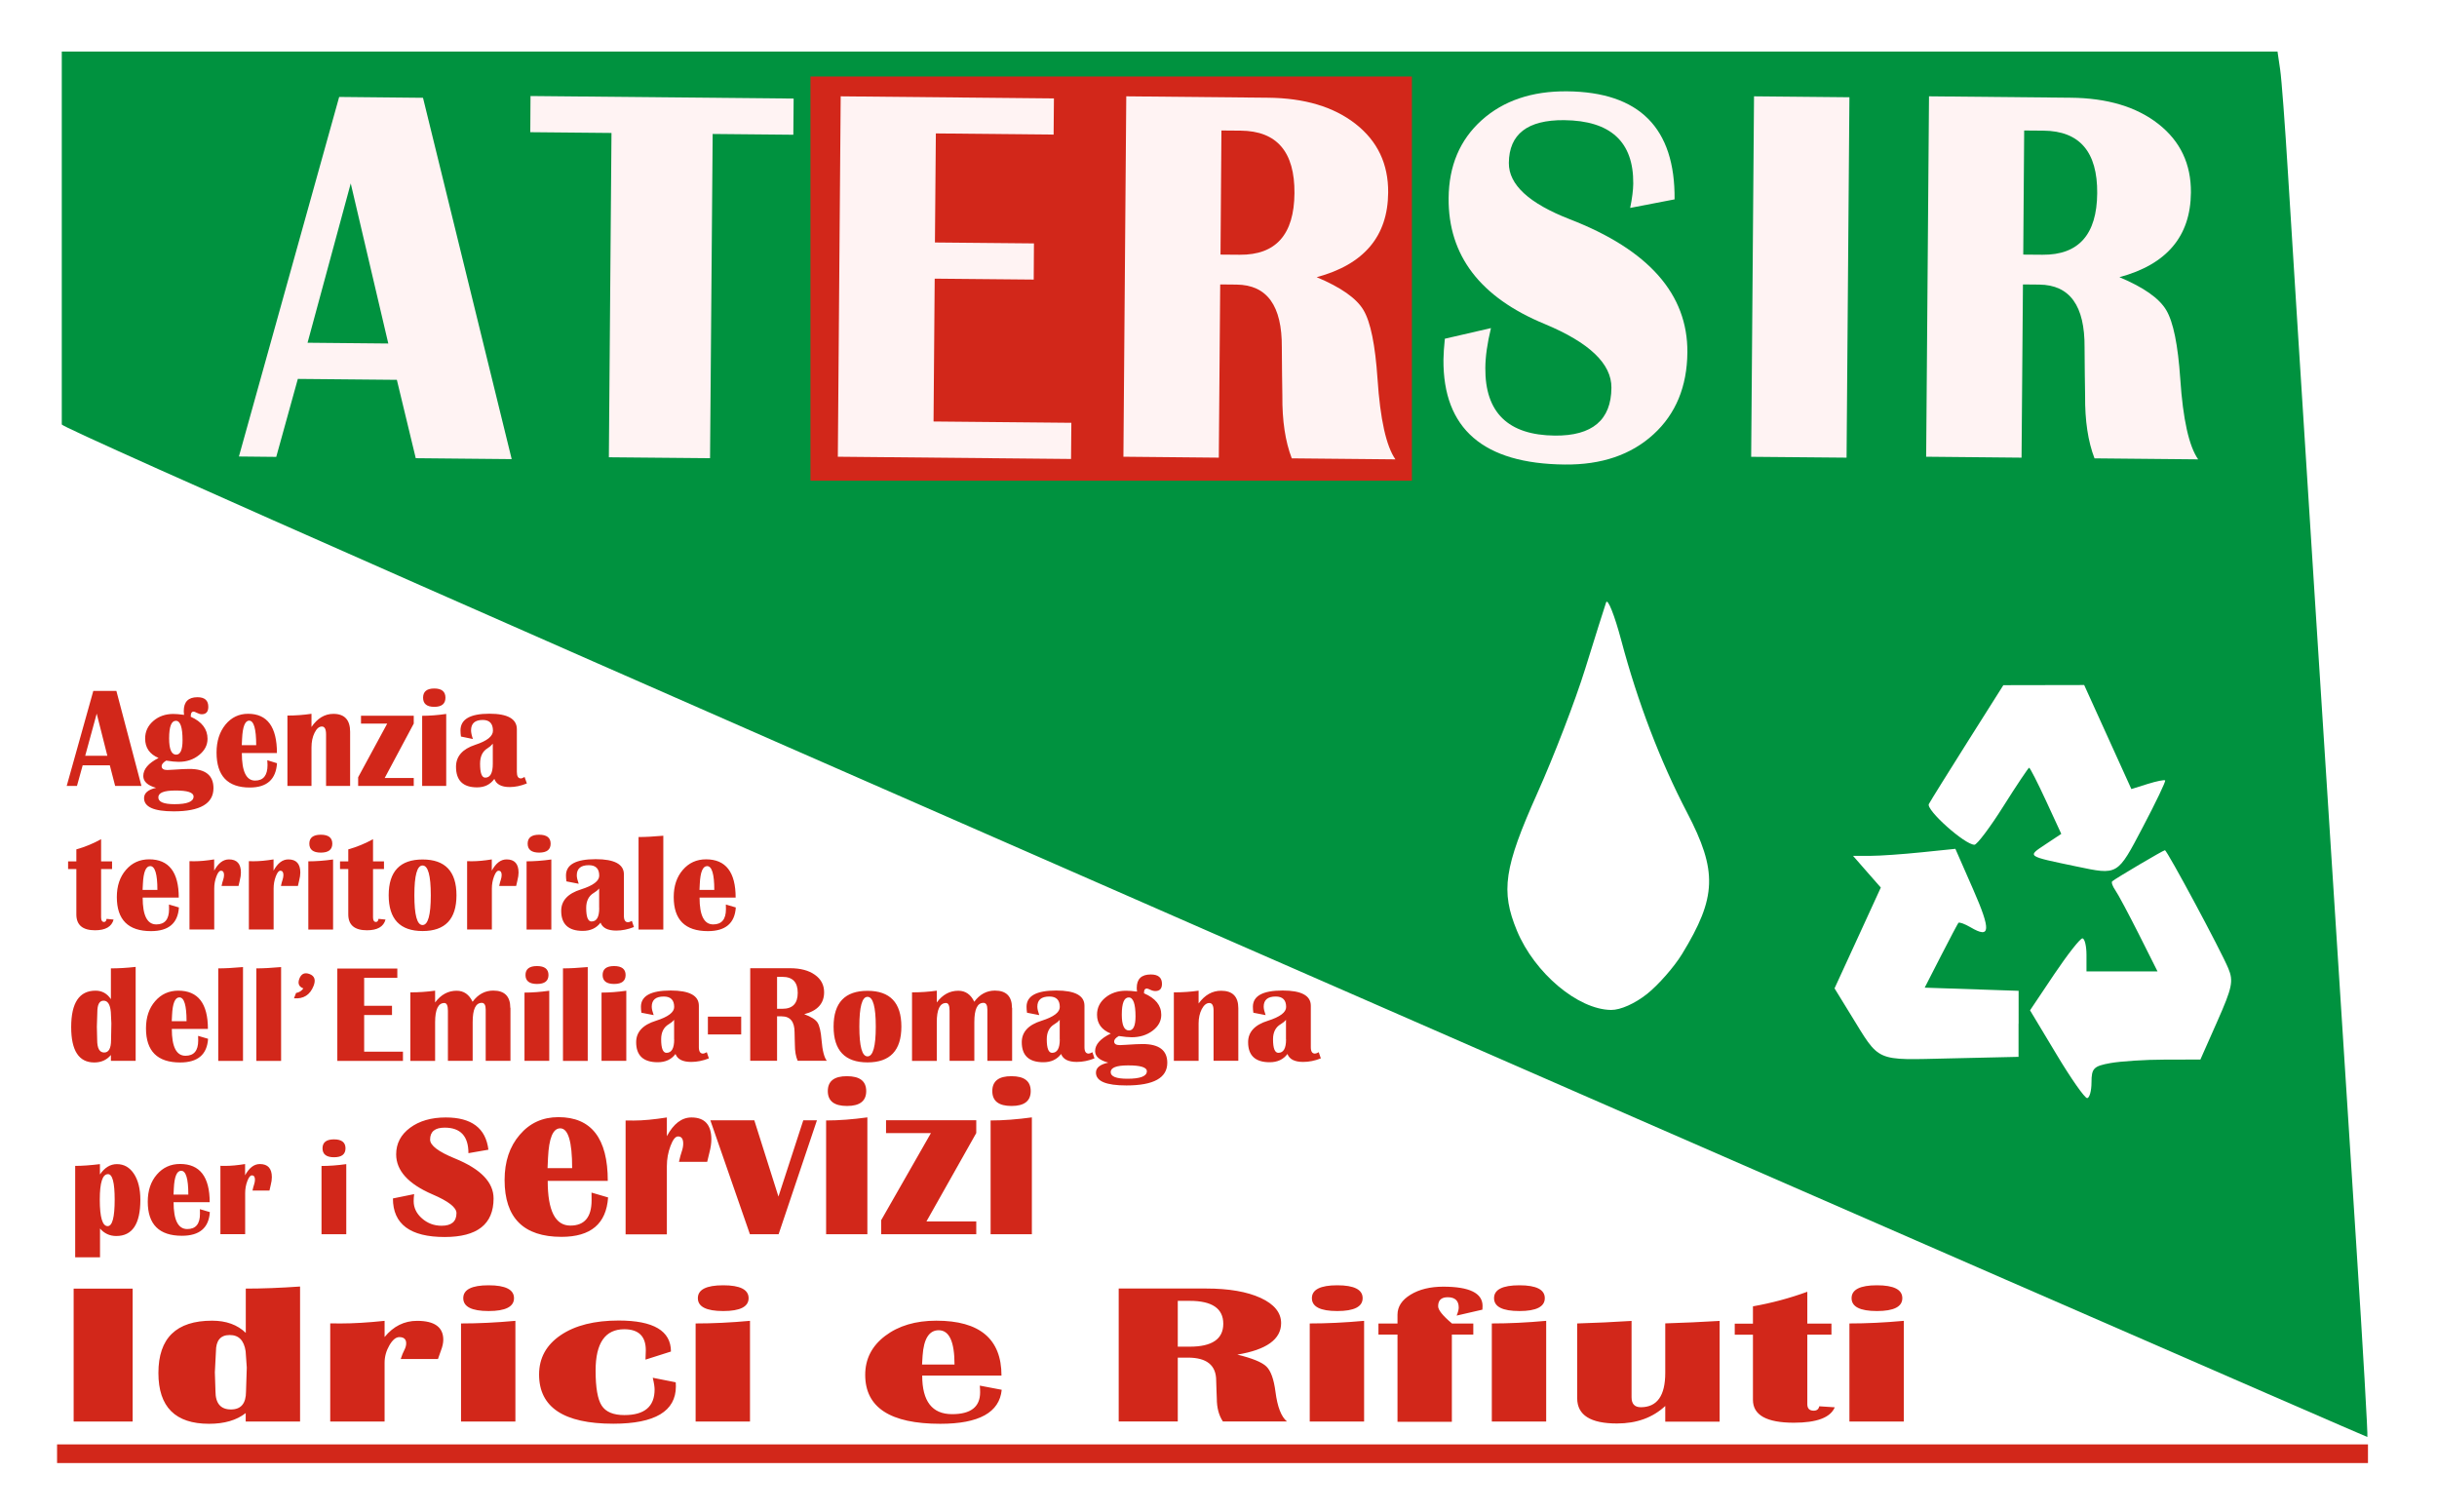 <?xml version="1.0" encoding="utf-8"?>
<!-- Generator: Adobe Illustrator 27.0.0, SVG Export Plug-In . SVG Version: 6.00 Build 0)  -->
<svg version="1.1" id="Livello_1" xmlns="http://www.w3.org/2000/svg" xmlns:xlink="http://www.w3.org/1999/xlink" x="0px" y="0px"
	 viewBox="0 0 316 196" style="enable-background:new 0 0 316 196;" xml:space="preserve">
<style type="text/css">
	.st0{fill:#FFFFFF;}
	.st1{fill:#00923F;}
	.st2{fill:#D2271A;}
	.st3{fill:#FFF3F3;}
</style>
<rect class="st0" width="316" height="196"/>
<g>
	<path class="st1" d="M305.5,160.89c-3.16-48.99-8.17-127.55-8.83-138.5c-0.37-6.09-0.82-12.11-1.01-13.39l-0.34-2.32H8.01v48.36
		l0.03,0.01C7.24,55.7,306.88,186.4,306.97,186.32C307.06,186.25,306.4,174.8,305.5,160.89z M218.12,123.68
		c-1.03,1.69-3.08,4.02-4.53,5.18c-1.6,1.27-3.46,2.1-4.68,2.09c-4.29-0.04-9.93-4.78-12.21-10.27c-2.13-5.14-1.68-8.18,2.64-17.83
		c2.14-4.77,4.94-12.04,6.22-16.17s2.5-7.98,2.7-8.57c0.2-0.59,1.09,1.63,1.97,4.94c2.13,8.01,5.06,15.66,8.51,22.27
		C222.73,112.95,222.61,116.33,218.12,123.68z M261.74,132.74v4.29l-8.86,0.2c-9.91,0.22-9.04,0.6-12.93-5.71l-2.07-3.37l3-6.53
		l3-6.54l-1.8-2.05l-1.8-2.06l2.24,0c1.24,0,4.22-0.21,6.64-0.46l4.39-0.45l2.31,5.27c2.33,5.31,2.25,6.43-0.33,4.91
		c-0.77-0.45-1.48-0.71-1.59-0.58c-0.1,0.13-1.13,2.07-2.28,4.32l-2.09,4.08l12.18,0.41V132.74z M259.78,104.53
		c-1.73,2.75-3.43,5-3.76,5c-1.25,0-6.31-4.53-5.91-5.28c0.23-0.43,2.5-4.07,5.04-8.1l4.62-7.31l5.24-0.01l5.24-0.01l6.12,13.49
		l2.1-0.66c1.16-0.36,2.18-0.57,2.28-0.46c0.1,0.11-1.2,2.83-2.9,6.06c-3.32,6.31-3.18,6.23-8.63,5.09
		c-6.5-1.36-6.37-1.27-4.02-2.84l2.08-1.38l-1.98-4.29c-1.09-2.36-2.08-4.29-2.19-4.29C263.03,99.53,261.51,101.78,259.78,104.53z
		 M287.52,132.41l-2.2,4.97l-4.61,0.01c-2.53,0-5.71,0.21-7.06,0.45c-2.16,0.39-2.45,0.67-2.45,2.49l0,0c0,1.13-0.26,2.05-0.57,2.05
		c-0.31,0-2.11-2.56-3.98-5.69l-3.42-5.69l3.13-4.67c1.73-2.57,3.37-4.66,3.66-4.66c0.29,0,0.53,0.97,0.53,2.14v2.14h9.21
		l-2.42-4.82c-1.34-2.65-2.71-5.23-3.07-5.73c-0.35-0.5-0.52-1.01-0.38-1.13c0.47-0.4,6.62-4.03,6.83-4.03
		c0.28,0,7.25,12.98,8.22,15.32C289.63,127.2,289.45,128.05,287.52,132.41z"/>
	<path class="st2" d="M40.67,127.81c0.29-0.76,0.12-1.26-0.51-1.51c-0.65-0.25-1.09-0.05-1.34,0.59c-0.24,0.62-0.07,1.05,0.52,1.27
		c-0.24,0.32-0.55,0.52-0.95,0.59l-0.27,0.69C39.36,129.54,40.21,129,40.67,127.81L40.67,127.81L40.67,127.81z"/>
	<path class="st2" d="M9.55,167.08v17.24h7.65v-17.24H9.55L9.55,167.08z M31.87,167.08v5.74c-1.08-1.05-2.54-1.58-4.37-1.58
		c-4.64,0-6.96,2.26-6.96,6.78c0,4.4,2.19,6.59,6.57,6.59c1.98,0,3.57-0.46,4.75-1.39v1.1h7.05v-17.51
		C36.35,166.99,34,167.08,31.87,167.08L31.87,167.08L31.87,167.08z M31.85,175.2l0.15,2.12l-0.1,3.11c0,1.55-0.65,2.32-1.95,2.32
		c-1.34,0-2.01-0.79-2.01-2.36l-0.08-2.46l0.14-2.7c0-1.42,0.59-2.13,1.78-2.13C30.96,173.09,31.64,173.8,31.85,175.2L31.85,175.2
		L31.85,175.2z M57.15,175.19c0.22-0.56,0.33-1.05,0.33-1.48c0-1.63-1.13-2.45-3.4-2.45c-1.66,0-3.07,0.7-4.21,2.1v-2.1
		c-2.16,0.23-4.06,0.34-5.68,0.34l-1.37-0.01v12.73h7.05v-7.63c0-0.79,0.21-1.54,0.62-2.25c0.41-0.71,0.84-1.07,1.29-1.07
		c0.59,0,0.89,0.27,0.89,0.81c0,0.28-0.09,0.59-0.27,0.93c-0.13,0.24-0.28,0.6-0.44,1.1h4.83
		C56.95,175.76,57.07,175.42,57.15,175.19L57.15,175.19L57.15,175.19z M60.07,168.32c0,1.11,1.09,1.67,3.29,1.67
		c2.19,0,3.29-0.56,3.29-1.67s-1.1-1.67-3.29-1.67C61.16,166.65,60.07,167.21,60.07,168.32L60.07,168.32L60.07,168.32z
		 M66.83,184.32v-13.06c-2.5,0.23-4.85,0.34-7.05,0.34v12.72H66.83L66.83,184.32z M84.88,180.16c0,2.22-1.31,3.32-3.92,3.32
		c-1.43,0-2.41-0.41-2.94-1.23c-0.53-0.82-0.79-2.33-0.79-4.54c0-3.57,1.24-5.36,3.71-5.36c1.87,0,2.8,0.91,2.8,2.73l-0.04,1.21
		l3.3-1.05c0-2.68-2.26-4.02-6.78-4.02c-3.14,0-5.65,0.63-7.52,1.9c-1.87,1.27-2.8,2.97-2.8,5.1c0,4.25,3.21,6.38,9.62,6.38
		c5.41,0,8.12-1.62,8.12-4.85l-0.02-0.52l-2.98-0.59C84.81,179.34,84.88,179.84,84.88,180.16L84.88,180.16L84.88,180.16z
		 M90.49,168.32c0,1.11,1.09,1.67,3.29,1.67c2.19,0,3.29-0.56,3.29-1.67s-1.1-1.67-3.29-1.67
		C91.58,166.65,90.49,167.21,90.49,168.32L90.49,168.32L90.49,168.32z M97.25,184.32v-13.06c-2.5,0.23-4.85,0.34-7.05,0.34v12.72
		H97.25L97.25,184.32z M127.09,180.53c0,1.89-1.21,2.83-3.63,2.83c-2.59,0-3.88-1.67-3.88-5h10.28c0-4.75-2.82-7.12-8.45-7.12
		c-2.69,0-4.9,0.66-6.63,1.97c-1.73,1.31-2.59,3-2.59,5.05c0,4.24,3.25,6.35,9.74,6.35c5.01,0,7.67-1.47,7.96-4.41l-2.84-0.54
		C127.08,179.99,127.09,180.28,127.09,180.53L127.09,180.53L127.09,180.53z M119.63,175.78c0.15-2.2,0.85-3.3,2.09-3.3
		c1.37,0,2.05,1.48,2.05,4.45h-4.21L119.63,175.78L119.63,175.78z M152.72,184.32v-8.29h1.31c2.45,0,3.67,0.99,3.67,2.98l0.04,1.29
		l0.04,1.02c0,1.2,0.26,2.19,0.79,2.99h8.31c-0.75-0.62-1.24-1.9-1.49-3.84c-0.21-1.63-0.6-2.72-1.17-3.28
		c-0.57-0.56-1.83-1.08-3.78-1.55c3.79-0.63,5.68-1.99,5.68-4.08c0-1.36-0.88-2.45-2.65-3.27c-1.77-0.81-4.12-1.22-7.07-1.22h-11.34
		v17.24H152.72L152.72,184.32z M152.72,168.67h1.55c2.9,0,4.35,0.99,4.35,2.97c0,1.98-1.45,2.97-4.35,2.97h-1.55V168.67
		L152.72,168.67z M170.11,168.32c0,1.11,1.09,1.67,3.29,1.67c2.19,0,3.29-0.56,3.29-1.67s-1.1-1.67-3.29-1.67
		C171.21,166.65,170.11,167.21,170.11,168.32L170.11,168.32L170.11,168.32z M176.88,184.32v-13.06c-2.5,0.23-4.85,0.34-7.05,0.34
		v12.72H176.88L176.88,184.32z M188.26,171.59c-1.19-1-1.78-1.74-1.78-2.22c0-0.78,0.41-1.17,1.24-1.17c0.95,0,1.43,0.45,1.43,1.34
		c0,0.25-0.09,0.6-0.27,1.04l3.34-0.77c0.01-0.19,0.02-0.35,0.02-0.48c0-1.67-1.7-2.5-5.1-2.5c-1.7,0-3.11,0.35-4.24,1.04
		c-1.13,0.69-1.69,1.56-1.69,2.6v1.14h-2.47v1.43h2.47v11.31h7.05v-11.31h2.78v-1.43H188.26L188.26,171.59z M193.73,168.32
		c0,1.11,1.09,1.67,3.29,1.67c2.19,0,3.29-0.56,3.29-1.67s-1.1-1.67-3.29-1.67C194.82,166.65,193.73,167.21,193.73,168.32
		L193.73,168.32L193.73,168.32z M200.49,184.32v-13.06c-2.5,0.23-4.85,0.34-7.05,0.34v12.72H200.49L200.49,184.32z M215.93,171.59
		v6.42c0,2.96-1.06,4.45-3.17,4.45c-0.8,0-1.2-0.43-1.2-1.29v-9.9c-2.33,0.15-4.68,0.26-7.05,0.33v9.69c0,2.19,1.72,3.28,5.16,3.28
		c2.55,0,4.64-0.76,6.26-2.27v2.03h7.05v-13.06C220.64,171.41,218.29,171.52,215.93,171.59L215.93,171.59L215.93,171.59z
		 M234.35,171.63v-4.14c-2.27,0.83-4.62,1.46-7.05,1.89v2.25h-2.36v1.43h2.36v8.45c0,1.97,1.77,2.96,5.31,2.96
		c2.98,0,4.74-0.67,5.3-2l-2.01-0.13c-0.08,0.38-0.32,0.57-0.72,0.57c-0.55,0-0.83-0.28-0.83-0.85v-9.01h3.13v-1.43H234.35
		L234.35,171.63z M240.09,168.32c0,1.11,1.09,1.67,3.29,1.67c2.19,0,3.29-0.56,3.29-1.67s-1.1-1.67-3.29-1.67
		C241.19,166.65,240.09,167.21,240.09,168.32L240.09,168.32L240.09,168.32z M246.86,184.32v-13.06c-2.5,0.23-4.85,0.34-7.05,0.34
		v12.72H246.86L246.86,184.32z"/>
	<path class="st2" d="M12.1,89.58L8.65,101.9h1.33l0.74-2.67h3.52l0.69,2.67h3.41l-3.25-12.32H12.1L12.1,89.58z M12.54,92.53
		l1.38,5.46h-2.87L12.54,92.53L12.54,92.53z M25.13,92.27c0.08,0.01,0.2,0.05,0.36,0.14c0.26,0.13,0.48,0.2,0.67,0.2
		c0.56,0,0.85-0.32,0.85-0.96c0-0.84-0.47-1.25-1.41-1.25c-1.18,0-1.77,0.6-1.77,1.79c0,0.12,0.01,0.29,0.04,0.5
		c-0.58-0.08-1.04-0.12-1.39-0.12c-1.04,0-1.91,0.31-2.61,0.92c-0.7,0.61-1.05,1.37-1.05,2.27c0,1.19,0.58,2.03,1.74,2.52
		c-1.32,0.67-1.98,1.45-1.98,2.34c0,0.71,0.55,1.22,1.66,1.53c-1.04,0.23-1.56,0.68-1.56,1.34c0,1.14,1.28,1.71,3.84,1.71
		c3.44,0,5.16-1.01,5.16-3.01c0-1.66-1.04-2.49-3.12-2.49c-0.44,0-1.14,0.03-2.11,0.1c-0.38,0.02-0.64,0.04-0.76,0.04
		c-0.48,0-0.73-0.17-0.73-0.5c0-0.24,0.2-0.48,0.59-0.72c0.68,0.11,1.22,0.16,1.62,0.16c1.03,0,1.91-0.29,2.64-0.88
		c0.73-0.58,1.1-1.29,1.1-2.11c0-1.25-0.73-2.21-2.18-2.86C24.73,92.46,24.86,92.25,25.13,92.27L25.13,92.27L25.13,92.27z
		 M23.67,95.98c0,1.25-0.28,1.87-0.83,1.87c-0.6,0-0.91-0.7-0.91-2.1c0-1.53,0.29-2.29,0.87-2.29
		C23.38,93.45,23.67,94.29,23.67,95.98L23.67,95.98L23.67,95.98z M25.1,103.28c0,0.66-0.82,0.99-2.46,0.99
		c-1.41,0-2.11-0.29-2.11-0.88c0-0.6,0.73-0.89,2.18-0.89C24.31,102.49,25.1,102.75,25.1,103.28L25.1,103.28L25.1,103.28z
		 M34.69,99.19c0,1.35-0.54,2.02-1.61,2.02c-1.15,0-1.72-1.19-1.72-3.57h4.55c0-3.39-1.25-5.09-3.74-5.09
		c-1.19,0-2.17,0.47-2.94,1.41c-0.76,0.94-1.15,2.14-1.15,3.61c0,3.03,1.44,4.54,4.31,4.54c2.22,0,3.39-1.05,3.53-3.15l-1.26-0.39
		C34.68,98.8,34.69,99.01,34.69,99.19L34.69,99.19L34.69,99.19z M31.39,95.8c0.07-1.57,0.38-2.36,0.92-2.36
		c0.6,0,0.91,1.06,0.91,3.18h-1.87L31.39,95.8L31.39,95.8z M45.4,94.89c0-1.55-0.72-2.33-2.17-2.33c-1.12,0-2.07,0.57-2.84,1.7
		v-1.71c-1.01,0.15-2.05,0.23-3.12,0.23v9.12h3.12v-4.98c0-0.73,0.13-1.37,0.4-1.91c0.27-0.54,0.58-0.81,0.95-0.81
		c0.36,0,0.54,0.34,0.54,1.02v6.68h3.12V94.89L45.4,94.89z M46.81,92.8v1.02h3.4l-3.77,6.96v1.12h7.21v-1.02h-3.77l3.77-7.06V92.8
		H46.81L46.81,92.8z M54.86,90.46c0,0.79,0.48,1.19,1.45,1.19c0.97,0,1.45-0.4,1.45-1.19s-0.49-1.19-1.45-1.19
		C55.35,89.27,54.86,89.67,54.86,90.46L54.86,90.46L54.86,90.46z M57.86,101.9v-9.33c-1.11,0.16-2.15,0.24-3.12,0.24v9.09H57.86
		L57.86,101.9z M68.02,100.74c-0.21,0.13-0.37,0.19-0.48,0.19c-0.35,0-0.52-0.28-0.52-0.85v-5.52c0-1.35-1.19-2.02-3.56-2.02
		c-2.5,0-3.75,0.72-3.75,2.17c0,0.25,0.02,0.51,0.06,0.79l1.55,0.32c-0.16-0.46-0.24-0.84-0.24-1.12c0-0.9,0.51-1.35,1.52-1.35
		c0.88,0,1.32,0.47,1.32,1.4c0,0.71-0.76,1.32-2.29,1.82c-1.67,0.55-2.5,1.5-2.5,2.85c0,1.78,0.91,2.67,2.73,2.67
		c0.98,0,1.72-0.37,2.24-1.1c0.25,0.7,0.91,1.06,1.99,1.06c0.72,0,1.47-0.16,2.23-0.47L68.02,100.74L68.02,100.74z M63.9,99.04
		c0,1.19-0.33,1.79-0.98,1.79c-0.45,0-0.67-0.6-0.67-1.81c0-0.94,0.32-1.61,0.97-2c0.26-0.16,0.48-0.35,0.68-0.59V99.04L63.9,99.04z
		"/>
	<path class="st2" d="M13.11,111.69v-2.88c-1.03,0.57-2.1,1.01-3.21,1.32v1.56H8.83v0.99h1.07v5.88c0,1.37,0.81,2.06,2.42,2.06
		c1.35,0,2.16-0.46,2.41-1.39l-0.91-0.09c-0.04,0.26-0.14,0.4-0.33,0.4c-0.25,0-0.38-0.2-0.38-0.59v-6.27h1.42v-0.99H13.11
		L13.11,111.69z M21.92,117.89c0,1.31-0.55,1.97-1.65,1.97c-1.18,0-1.77-1.16-1.77-3.48h4.68c0-3.3-1.28-4.96-3.84-4.96
		c-1.22,0-2.23,0.46-3.01,1.37c-0.79,0.91-1.18,2.09-1.18,3.52c0,2.95,1.48,4.42,4.43,4.42c2.28,0,3.49-1.02,3.62-3.07l-1.29-0.38
		C21.92,117.51,21.92,117.71,21.92,117.89L21.92,117.89L21.92,117.89z M18.53,114.59c0.07-1.53,0.39-2.29,0.95-2.29
		c0.62,0,0.93,1.03,0.93,3.09h-1.92L18.53,114.59L18.53,114.59z M31.09,114.17c0.1-0.39,0.15-0.73,0.15-1.03
		c0-1.14-0.52-1.71-1.55-1.71c-0.76,0-1.39,0.49-1.92,1.46v-1.46c-0.98,0.16-1.85,0.24-2.58,0.24l-0.62-0.01v8.86h3.21v-5.31
		c0-0.55,0.09-1.07,0.28-1.57c0.19-0.5,0.38-0.74,0.59-0.74c0.27,0,0.4,0.19,0.4,0.56c0,0.19-0.04,0.41-0.12,0.65
		c-0.06,0.16-0.13,0.42-0.2,0.76h2.2C31,114.57,31.05,114.33,31.09,114.17L31.09,114.17L31.09,114.17z M38.79,114.17
		c0.1-0.39,0.15-0.73,0.15-1.03c0-1.14-0.52-1.71-1.55-1.71c-0.76,0-1.39,0.49-1.92,1.46v-1.46c-0.98,0.16-1.85,0.24-2.58,0.24
		l-0.62-0.01v8.86h3.21v-5.31c0-0.55,0.09-1.07,0.28-1.57c0.19-0.5,0.38-0.74,0.59-0.74c0.27,0,0.4,0.19,0.4,0.56
		c0,0.19-0.04,0.41-0.12,0.65c-0.06,0.16-0.13,0.42-0.2,0.76h2.2C38.7,114.57,38.75,114.33,38.79,114.17L38.79,114.17L38.79,114.17z
		 M40.11,109.39c0,0.77,0.5,1.16,1.49,1.16c1,0,1.49-0.39,1.49-1.16s-0.5-1.16-1.49-1.16C40.61,108.23,40.11,108.62,40.11,109.39
		L40.11,109.39L40.11,109.39z M43.19,120.53v-9.09c-1.14,0.16-2.21,0.24-3.21,0.24v8.85H43.19L43.19,120.53z M48.37,111.69v-2.88
		c-1.03,0.57-2.1,1.01-3.21,1.32v1.56h-1.07v0.99h1.07v5.88c0,1.37,0.81,2.06,2.42,2.06c1.35,0,2.16-0.46,2.41-1.39l-0.91-0.09
		c-0.04,0.26-0.14,0.4-0.33,0.4c-0.25,0-0.38-0.2-0.38-0.59v-6.27h1.42v-0.99H48.37L48.37,111.69z M50.4,116.08
		c0,3.09,1.47,4.64,4.4,4.64c2.93,0,4.39-1.55,4.39-4.64s-1.46-4.64-4.39-4.64C51.87,111.44,50.4,112.99,50.4,116.08L50.4,116.08
		L50.4,116.08z M55.86,116.08c0,2.57-0.36,3.86-1.07,3.86c-0.71,0-1.06-1.29-1.06-3.86c0-2.57,0.35-3.86,1.06-3.86
		C55.51,112.22,55.86,113.51,55.86,116.08L55.86,116.08L55.86,116.08z M67.09,114.17c0.1-0.39,0.15-0.73,0.15-1.03
		c0-1.14-0.52-1.71-1.55-1.71c-0.76,0-1.39,0.49-1.92,1.46v-1.46c-0.98,0.16-1.85,0.24-2.58,0.24l-0.62-0.01v8.86h3.21v-5.31
		c0-0.55,0.09-1.07,0.28-1.57c0.19-0.5,0.38-0.74,0.59-0.74c0.27,0,0.4,0.19,0.4,0.56c0,0.19-0.04,0.41-0.12,0.65
		c-0.06,0.16-0.13,0.42-0.2,0.76h2.2C67,114.57,67.05,114.33,67.09,114.17L67.09,114.17L67.09,114.17z M68.42,109.39
		c0,0.77,0.5,1.16,1.49,1.16c1,0,1.49-0.39,1.49-1.16s-0.5-1.16-1.49-1.16C68.91,108.23,68.42,108.62,68.42,109.39L68.42,109.39
		L68.42,109.39z M71.49,120.53v-9.09c-1.14,0.16-2.21,0.24-3.21,0.24v8.85H71.49L71.49,120.53z M81.93,119.4
		c-0.22,0.12-0.38,0.18-0.49,0.18c-0.36,0-0.54-0.28-0.54-0.83v-5.38c0-1.31-1.22-1.97-3.66-1.97c-2.57,0-3.85,0.7-3.85,2.11
		c0,0.24,0.02,0.5,0.06,0.77l1.59,0.31c-0.16-0.45-0.25-0.81-0.25-1.09c0-0.88,0.52-1.32,1.56-1.32c0.9,0,1.35,0.45,1.35,1.36
		c0,0.69-0.79,1.28-2.36,1.78c-1.71,0.53-2.57,1.46-2.57,2.78c0,1.73,0.93,2.6,2.8,2.6c1,0,1.77-0.36,2.3-1.07
		c0.26,0.69,0.94,1.03,2.04,1.03c0.74,0,1.51-0.15,2.29-0.46L81.93,119.4L81.93,119.4z M77.7,117.74c0,1.16-0.33,1.74-1,1.74
		c-0.46,0-0.69-0.59-0.69-1.76c0-0.91,0.33-1.56,0.99-1.95c0.26-0.15,0.5-0.34,0.69-0.57V117.74L77.7,117.74z M82.8,108.53v12h3.21
		v-12.17C84.76,108.47,83.69,108.53,82.8,108.53L82.8,108.53L82.8,108.53z M94.13,117.89c0,1.31-0.55,1.97-1.65,1.97
		c-1.18,0-1.77-1.16-1.77-3.48h4.68c0-3.3-1.28-4.96-3.84-4.96c-1.22,0-2.23,0.46-3.01,1.37c-0.79,0.91-1.18,2.09-1.18,3.52
		c0,2.95,1.48,4.42,4.43,4.42c2.28,0,3.49-1.02,3.62-3.07l-1.29-0.38C94.13,117.51,94.13,117.71,94.13,117.89L94.13,117.89
		L94.13,117.89z M90.74,114.59c0.07-1.53,0.39-2.29,0.95-2.29c0.62,0,0.93,1.03,0.93,3.09H90.7L90.74,114.59L90.74,114.59z"/>
	<path class="st2" d="M12.97,163.02v-3.73c0.55,0.64,1.25,0.97,2.11,0.97c2.08,0,3.12-1.56,3.12-4.68c0-1.41-0.28-2.54-0.83-3.38
		c-0.55-0.84-1.29-1.26-2.21-1.26c-0.86,0-1.59,0.45-2.2,1.34v-1.34c-1.23,0.15-2.3,0.23-3.21,0.23v11.85H12.97L12.97,163.02z
		 M14.87,155.54c0,2.29-0.3,3.44-0.91,3.44c-0.68,0-1.02-1.15-1.02-3.44c0-2.2,0.35-3.3,1.06-3.3
		C14.58,152.23,14.87,153.33,14.87,155.54L14.87,155.54L14.87,155.54z M25.93,157.39c0,1.31-0.55,1.97-1.65,1.97
		c-1.18,0-1.77-1.16-1.77-3.48h4.68c0-3.3-1.28-4.96-3.84-4.96c-1.22,0-2.23,0.46-3.01,1.37c-0.79,0.91-1.18,2.09-1.18,3.52
		c0,2.95,1.48,4.42,4.43,4.42c2.28,0,3.49-1.02,3.62-3.07l-1.29-0.38C25.92,157.01,25.93,157.21,25.93,157.39L25.93,157.39
		L25.93,157.39z M22.54,154.09c0.07-1.53,0.39-2.29,0.95-2.29c0.62,0,0.93,1.03,0.93,3.09H22.5L22.54,154.09L22.54,154.09z
		 M35.1,153.67c0.1-0.39,0.15-0.73,0.15-1.03c0-1.14-0.52-1.71-1.55-1.71c-0.76,0-1.39,0.49-1.92,1.46v-1.46
		c-0.98,0.16-1.85,0.24-2.58,0.24l-0.62-0.01v8.86h3.21v-5.31c0-0.55,0.09-1.07,0.28-1.57c0.19-0.5,0.38-0.74,0.59-0.74
		c0.27,0,0.4,0.19,0.4,0.56c0,0.19-0.04,0.41-0.12,0.65c-0.06,0.16-0.13,0.42-0.2,0.76h2.2C35.01,154.07,35.06,153.83,35.1,153.67
		L35.1,153.67L35.1,153.67z M41.82,148.89c0,0.77,0.5,1.16,1.49,1.16c1,0,1.49-0.39,1.49-1.16s-0.5-1.16-1.49-1.16
		C42.32,147.73,41.82,148.12,41.82,148.89L41.82,148.89L41.82,148.89z M44.9,160.03v-9.09c-1.14,0.16-2.21,0.24-3.21,0.24v8.85H44.9
		L44.9,160.03z"/>
	<path class="st2" d="M57.8,144.89c-1.88,0-3.43,0.45-4.63,1.34s-1.8,2.04-1.8,3.44c0,2.11,1.57,3.84,4.7,5.19
		c2.08,0.89,3.12,1.7,3.12,2.43c0,1.09-0.64,1.64-1.93,1.64c-0.98,0-1.82-0.32-2.54-0.95c-0.72-0.63-1.08-1.38-1.08-2.24
		c0-0.28,0.02-0.59,0.06-0.91l-2.75,0.56c0,3.33,2.24,5,6.71,5c4.23,0,6.34-1.66,6.34-5c0-2.09-1.66-3.81-4.98-5.17
		c-2.17-0.88-3.25-1.7-3.25-2.46c0-1.04,0.63-1.55,1.89-1.55c2.05,0,3.08,1.1,3.08,3.31l2.59-0.45
		C62.99,146.28,61.15,144.89,57.8,144.89L57.8,144.89L57.8,144.89z M76.71,155.63c0,2.19-0.92,3.28-2.75,3.28
		c-1.96,0-2.94-1.93-2.94-5.8h7.79c0-5.51-2.13-8.26-6.4-8.26c-2.04,0-3.72,0.76-5.02,2.29c-1.31,1.52-1.96,3.48-1.96,5.86
		c0,4.91,2.46,7.37,7.38,7.37c3.8,0,5.81-1.7,6.04-5.11l-2.15-0.63C76.7,155,76.71,155.34,76.71,155.63L76.71,155.63L76.71,155.63z
		 M71.06,150.12c0.12-2.55,0.64-3.82,1.58-3.82c1.04,0,1.55,1.72,1.55,5.16H71L71.06,150.12L71.06,150.12z M91.99,149.44
		c0.17-0.64,0.25-1.22,0.25-1.71c0-1.89-0.86-2.84-2.58-2.84c-1.26,0-2.32,0.81-3.19,2.43v-2.43c-1.64,0.26-3.08,0.4-4.31,0.4
		l-1.04-0.01v14.77h5.35v-8.85c0-0.92,0.16-1.79,0.47-2.61c0.31-0.83,0.64-1.24,0.98-1.24c0.45,0,0.67,0.31,0.67,0.94
		c0,0.32-0.07,0.68-0.21,1.08c-0.1,0.27-0.21,0.7-0.34,1.27h3.66C91.84,150.1,91.93,149.7,91.99,149.44L91.99,149.44L91.99,149.44z
		 M104.16,145.26l-3.22,9.89l-3.13-9.89h-5.7l5.13,14.77h3.72l4.97-14.77H104.16L104.16,145.26z M107.34,141.47
		c0,1.29,0.83,1.93,2.49,1.93c1.66,0,2.49-0.64,2.49-1.93s-0.83-1.93-2.49-1.93C108.17,139.53,107.34,140.18,107.34,141.47
		L107.34,141.47L107.34,141.47z M112.47,160.03v-15.15c-1.89,0.26-3.68,0.4-5.35,0.4v14.75H112.47L112.47,160.03z M114.89,145.26
		v1.66h5.82l-6.45,11.29v1.82h12.33v-1.66h-6.46l6.46-11.46v-1.66H114.89L114.89,145.26z M128.67,141.47c0,1.29,0.83,1.93,2.49,1.93
		c1.66,0,2.49-0.64,2.49-1.93s-0.83-1.93-2.49-1.93C129.5,139.53,128.67,140.18,128.67,141.47L128.67,141.47L128.67,141.47z
		 M133.8,160.03v-15.15c-1.89,0.26-3.68,0.4-5.35,0.4v14.75H133.8L133.8,160.03z"/>
	<path class="st2" d="M14.38,125.56v3.99c-0.49-0.73-1.15-1.1-1.99-1.1c-2.11,0-3.16,1.57-3.16,4.72c0,3.06,1,4.59,2.99,4.59
		c0.9,0,1.62-0.32,2.16-0.97v0.76h3.21v-12.18C16.42,125.5,15.35,125.56,14.38,125.56L14.38,125.56L14.38,125.56z M14.37,131.21
		l0.07,1.48l-0.04,2.16c0,1.08-0.3,1.62-0.89,1.62c-0.61,0-0.91-0.55-0.91-1.64l-0.04-1.71l0.06-1.88c0-0.99,0.27-1.49,0.81-1.49
		C13.96,129.74,14.28,130.23,14.37,131.21L14.37,131.21L14.37,131.21z M25.7,134.92c0,1.31-0.55,1.97-1.65,1.97
		c-1.18,0-1.77-1.16-1.77-3.48h4.68c0-3.3-1.28-4.96-3.84-4.96c-1.22,0-2.23,0.46-3.01,1.37c-0.79,0.91-1.18,2.09-1.18,3.52
		c0,2.95,1.48,4.42,4.43,4.42c2.28,0,3.49-1.02,3.62-3.07l-1.29-0.38C25.69,134.54,25.7,134.74,25.7,134.92L25.7,134.92L25.7,134.92
		z M22.31,131.61c0.07-1.53,0.39-2.29,0.95-2.29c0.62,0,0.93,1.03,0.93,3.09h-1.92L22.31,131.61L22.31,131.61z M28.3,125.56v12h3.21
		v-12.17C30.26,125.5,29.19,125.56,28.3,125.56L28.3,125.56L28.3,125.56z M33.24,125.56v12h3.21v-12.17
		C35.2,125.5,34.13,125.56,33.24,125.56L33.24,125.56L33.24,125.56z M43.74,125.56v12h8.51v-1.2h-5.03v-4.75h3.61v-1.2h-3.61v-3.63
		h4.3v-1.2H43.74L43.74,125.56z M66.17,130.68c0-1.49-0.74-2.24-2.21-2.24c-1.07,0-1.97,0.48-2.68,1.45
		c-0.45-0.95-1.14-1.43-2.07-1.43c-1.11,0-2.04,0.51-2.79,1.52v-1.53c-1.05,0.15-2.12,0.22-3.21,0.22v8.89h3.21v-5.01
		c0-1.66,0.4-2.5,1.2-2.5c0.3,0,0.46,0.33,0.46,0.99v6.51h3.21v-5.02c0-1.67,0.39-2.5,1.18-2.5c0.34,0,0.51,0.29,0.51,0.87v6.65
		h3.21V130.68L66.17,130.68z M68.14,126.42c0,0.77,0.5,1.16,1.49,1.16c1,0,1.49-0.39,1.49-1.16s-0.5-1.16-1.49-1.16
		C68.64,125.26,68.14,125.65,68.14,126.42L68.14,126.42L68.14,126.42z M71.22,137.55v-9.09c-1.14,0.16-2.21,0.24-3.21,0.24v8.85
		H71.22L71.22,137.55z M73,125.56v12h3.21v-12.17C74.96,125.5,73.89,125.56,73,125.56L73,125.56L73,125.56z M78.14,126.42
		c0,0.77,0.5,1.16,1.49,1.16c1,0,1.49-0.39,1.49-1.16s-0.5-1.16-1.49-1.16C78.63,125.26,78.14,125.65,78.14,126.42L78.14,126.42
		L78.14,126.42z M81.21,137.55v-9.09c-1.14,0.16-2.21,0.24-3.21,0.24v8.85H81.21L81.21,137.55z M91.65,136.43
		c-0.22,0.12-0.38,0.18-0.49,0.18c-0.36,0-0.54-0.28-0.54-0.83v-5.38c0-1.31-1.22-1.97-3.66-1.97c-2.57,0-3.85,0.7-3.85,2.11
		c0,0.24,0.02,0.5,0.06,0.77l1.59,0.31c-0.16-0.45-0.25-0.81-0.25-1.09c0-0.88,0.52-1.32,1.56-1.32c0.9,0,1.35,0.45,1.35,1.36
		c0,0.69-0.79,1.28-2.36,1.78c-1.71,0.53-2.57,1.46-2.57,2.78c0,1.73,0.93,2.6,2.8,2.6c1,0,1.77-0.36,2.3-1.07
		c0.26,0.69,0.94,1.03,2.04,1.03c0.74,0,1.51-0.15,2.29-0.46L91.65,136.43L91.65,136.43z M87.42,134.77c0,1.16-0.33,1.74-1,1.74
		c-0.46,0-0.69-0.59-0.69-1.76c0-0.91,0.33-1.56,0.99-1.95c0.26-0.15,0.5-0.34,0.69-0.57V134.77L87.42,134.77z M91.79,131.82v2.31
		h4.32v-2.31H91.79L91.79,131.82z M100.76,137.55v-5.77h0.6c1.11,0,1.67,0.69,1.67,2.07l0.02,0.9l0.02,0.71
		c0,0.83,0.12,1.53,0.36,2.08h3.78c-0.34-0.43-0.57-1.32-0.68-2.67c-0.09-1.13-0.27-1.89-0.53-2.29c-0.26-0.39-0.83-0.75-1.72-1.08
		c1.72-0.44,2.58-1.39,2.58-2.84c0-0.95-0.4-1.71-1.2-2.27c-0.8-0.57-1.88-0.85-3.22-0.85h-5.16v12H100.76L100.76,137.55z
		 M100.76,126.66h0.7c1.32,0,1.98,0.69,1.98,2.07c0,1.38-0.66,2.07-1.98,2.07h-0.7V126.66L100.76,126.66z M108.09,133.11
		c0,3.09,1.47,4.64,4.4,4.64c2.93,0,4.39-1.55,4.39-4.64s-1.46-4.64-4.39-4.64C109.56,128.47,108.09,130.01,108.09,133.11
		L108.09,133.11L108.09,133.11z M113.56,133.11c0,2.57-0.36,3.86-1.07,3.86c-0.71,0-1.06-1.29-1.06-3.86c0-2.57,0.35-3.86,1.06-3.86
		C113.2,129.25,113.56,130.53,113.56,133.11L113.56,133.11L113.56,133.11z M131.22,130.68c0-1.49-0.74-2.24-2.21-2.24
		c-1.07,0-1.97,0.48-2.68,1.45c-0.45-0.95-1.14-1.43-2.07-1.43c-1.11,0-2.04,0.51-2.79,1.52v-1.53c-1.05,0.15-2.12,0.22-3.21,0.22
		v8.89h3.21v-5.01c0-1.66,0.4-2.5,1.2-2.5c0.3,0,0.46,0.33,0.46,0.99v6.51h3.21v-5.02c0-1.67,0.39-2.5,1.18-2.5
		c0.34,0,0.51,0.29,0.51,0.87v6.65h3.21V130.68L131.22,130.68z M141.65,136.43c-0.22,0.12-0.38,0.18-0.49,0.18
		c-0.36,0-0.54-0.28-0.54-0.83v-5.38c0-1.31-1.22-1.97-3.66-1.97c-2.57,0-3.85,0.7-3.85,2.11c0,0.24,0.02,0.5,0.06,0.77l1.59,0.31
		c-0.16-0.45-0.25-0.81-0.25-1.09c0-0.88,0.52-1.32,1.56-1.32c0.9,0,1.35,0.45,1.35,1.36c0,0.69-0.79,1.28-2.36,1.78
		c-1.71,0.53-2.57,1.46-2.57,2.78c0,1.73,0.93,2.6,2.8,2.6c1,0,1.77-0.36,2.3-1.07c0.26,0.69,0.94,1.03,2.04,1.03
		c0.74,0,1.51-0.15,2.29-0.46L141.65,136.43L141.65,136.43z M137.42,134.77c0,1.16-0.33,1.74-1,1.74c-0.46,0-0.69-0.59-0.69-1.76
		c0-0.91,0.33-1.56,0.99-1.95c0.26-0.15,0.5-0.34,0.69-0.57V134.77L137.42,134.77z M148.74,128.18c0.08,0.01,0.21,0.05,0.37,0.13
		c0.26,0.13,0.49,0.19,0.69,0.19c0.58,0,0.87-0.31,0.87-0.93c0-0.81-0.48-1.22-1.45-1.22c-1.21,0-1.82,0.58-1.82,1.74
		c0,0.12,0.01,0.28,0.04,0.48c-0.59-0.08-1.07-0.11-1.43-0.11c-1.07,0-1.96,0.3-2.68,0.89c-0.72,0.59-1.08,1.33-1.08,2.21
		c0,1.15,0.59,1.97,1.78,2.45c-1.35,0.66-2.03,1.42-2.03,2.28c0,0.69,0.57,1.19,1.71,1.49c-1.07,0.23-1.6,0.66-1.6,1.3
		c0,1.11,1.32,1.66,3.95,1.66c3.53,0,5.3-0.98,5.3-2.94c0-1.62-1.07-2.43-3.2-2.43c-0.45,0-1.17,0.03-2.16,0.1
		c-0.39,0.02-0.65,0.04-0.78,0.04c-0.5,0-0.75-0.16-0.75-0.48c0-0.23,0.2-0.47,0.61-0.7c0.7,0.11,1.25,0.16,1.66,0.16
		c1.06,0,1.97-0.28,2.72-0.85c0.75-0.57,1.12-1.25,1.12-2.06c0-1.22-0.75-2.15-2.24-2.79C148.33,128.36,148.46,128.16,148.74,128.18
		L148.74,128.18L148.74,128.18z M147.24,131.79c0,1.21-0.28,1.82-0.85,1.82c-0.62,0-0.93-0.68-0.93-2.05c0-1.49,0.3-2.23,0.9-2.23
		C146.94,129.33,147.24,130.15,147.24,131.79L147.24,131.79L147.24,131.79z M148.71,138.9c0,0.64-0.84,0.97-2.52,0.97
		c-1.45,0-2.17-0.29-2.17-0.86c0-0.58,0.75-0.87,2.24-0.87C147.89,138.13,148.71,138.39,148.71,138.9L148.71,138.9L148.71,138.9z
		 M160.57,130.73c0-1.51-0.74-2.27-2.23-2.27c-1.15,0-2.12,0.55-2.92,1.65v-1.66c-1.04,0.15-2.11,0.22-3.21,0.22v8.88h3.21v-4.85
		c0-0.71,0.14-1.33,0.41-1.86c0.28-0.52,0.6-0.79,0.98-0.79c0.37,0,0.55,0.33,0.55,0.99v6.5h3.21V130.73L160.57,130.73z M171,136.43
		c-0.22,0.12-0.38,0.18-0.49,0.18c-0.36,0-0.54-0.28-0.54-0.83v-5.38c0-1.31-1.22-1.97-3.66-1.97c-2.57,0-3.85,0.7-3.85,2.11
		c0,0.24,0.02,0.5,0.06,0.77l1.59,0.31c-0.16-0.45-0.25-0.81-0.25-1.09c0-0.88,0.52-1.32,1.56-1.32c0.9,0,1.35,0.45,1.35,1.36
		c0,0.69-0.79,1.28-2.36,1.78c-1.71,0.53-2.57,1.46-2.57,2.78c0,1.73,0.93,2.6,2.8,2.6c1,0,1.77-0.36,2.3-1.07
		c0.26,0.69,0.94,1.03,2.04,1.03c0.74,0,1.51-0.15,2.29-0.46L171,136.43L171,136.43z M166.76,134.77c0,1.16-0.33,1.74-1,1.74
		c-0.46,0-0.69-0.59-0.69-1.76c0-0.91,0.33-1.56,0.99-1.95c0.26-0.15,0.5-0.34,0.69-0.57V134.77L166.76,134.77z"/>
	<rect x="105.09" y="9.92" class="st2" width="77.99" height="52.41"/>
	<rect x="7.4" y="187.28" class="st2" width="299.65" height="2.42"/>
	<path class="st3" d="M43.98,12.57L30.98,59.19l4.84,0.05l2.8-10.11l12.84,0.12l2.45,10.16l12.44,0.12l-11.5-46.85L43.98,12.57
		L43.98,12.57z M45.48,23.78l4.87,20.76l-10.47-0.1L45.48,23.78L45.48,23.78z"/>
	<polygon class="st3" points="68.79,12.45 68.76,17.14 79.29,17.24 78.95,59.29 92.07,59.41 92.41,17.37 102.87,17.47 102.91,12.78 
		68.79,12.45 	"/>
	<polygon class="st3" points="109.01,12.49 108.64,59.22 138.88,59.51 138.92,54.82 121.05,54.65 121.2,36.13 134.04,36.25 
		134.07,31.56 121.23,31.44 121.35,17.3 136.62,17.45 136.66,12.76 109.01,12.49 	"/>
	<path class="st3" d="M158.04,59.34l0.18-22.46l2.12,0.02c3.96,0.04,5.91,2.75,5.87,8.14l0.03,3.49l0.04,2.77
		c-0.03,3.24,0.38,5.95,1.22,8.13l13.44,0.13c-1.19-1.7-1.97-5.18-2.32-10.43c-0.3-4.41-0.9-7.38-1.82-8.92
		c-0.91-1.54-2.94-2.96-6.07-4.27c6.14-1.65,9.23-5.31,9.27-10.97c0.03-3.7-1.37-6.66-4.21-8.89c-2.84-2.23-6.64-3.37-11.41-3.41
		l-18.34-0.18l-0.37,46.73L158.04,59.34L158.04,59.34z M158.38,16.92l2.5,0.02c4.69,0.04,7.01,2.75,6.97,8.11
		c-0.04,5.36-2.41,8.02-7.09,7.98l-2.5-0.02L158.38,16.92L158.38,16.92z"/>
	<path class="st3" d="M203.2,11.84c-4.56-0.04-8.25,1.21-11.08,3.75c-2.82,2.54-4.25,5.91-4.28,10.11
		c-0.06,7.42,4.09,12.86,12.46,16.31c5.79,2.41,8.68,5.16,8.65,8.27c-0.03,4.18-2.48,6.24-7.33,6.2c-6.06-0.06-9.07-2.99-9.02-8.78
		c0.01-1.46,0.25-3.18,0.73-5.16l-5.98,1.38c-0.11,1.07-0.17,1.97-0.18,2.7c-0.07,8.97,5.17,13.51,15.73,13.61
		c4.77,0.05,8.6-1.26,11.5-3.91c2.9-2.65,4.36-6.2,4.4-10.62c0.06-7.55-5.02-13.31-15.24-17.27c-5.3-2.06-7.93-4.49-7.91-7.3
		c0.03-3.74,2.42-5.59,7.17-5.55c6.02,0.06,9.01,2.8,8.96,8.23c-0.01,0.84-0.14,1.89-0.4,3.15l5.76-1.11
		C217.22,16.59,212.57,11.93,203.2,11.84L203.2,11.84L203.2,11.84z"/>
	<polygon class="st3" points="227.44,12.49 227.07,59.23 239.44,59.34 239.81,12.61 227.44,12.49 	"/>
	<path class="st3" d="M262.13,59.34l0.18-22.46l2.12,0.02c3.96,0.04,5.91,2.75,5.87,8.14l0.03,3.49l0.04,2.77
		c-0.03,3.24,0.38,5.95,1.22,8.13l13.44,0.13c-1.19-1.7-1.97-5.18-2.32-10.43c-0.3-4.41-0.9-7.38-1.82-8.92
		c-0.91-1.54-2.94-2.96-6.07-4.27c6.14-1.65,9.23-5.31,9.27-10.97c0.03-3.7-1.37-6.66-4.21-8.89c-2.84-2.23-6.64-3.37-11.41-3.41
		l-18.34-0.18l-0.37,46.73L262.13,59.34L262.13,59.34z M262.47,16.92l2.5,0.02c4.69,0.04,7.01,2.75,6.97,8.11
		c-0.04,5.36-2.41,8.02-7.09,7.98l-2.5-0.02L262.47,16.92L262.47,16.92z"/>
</g>
</svg>
